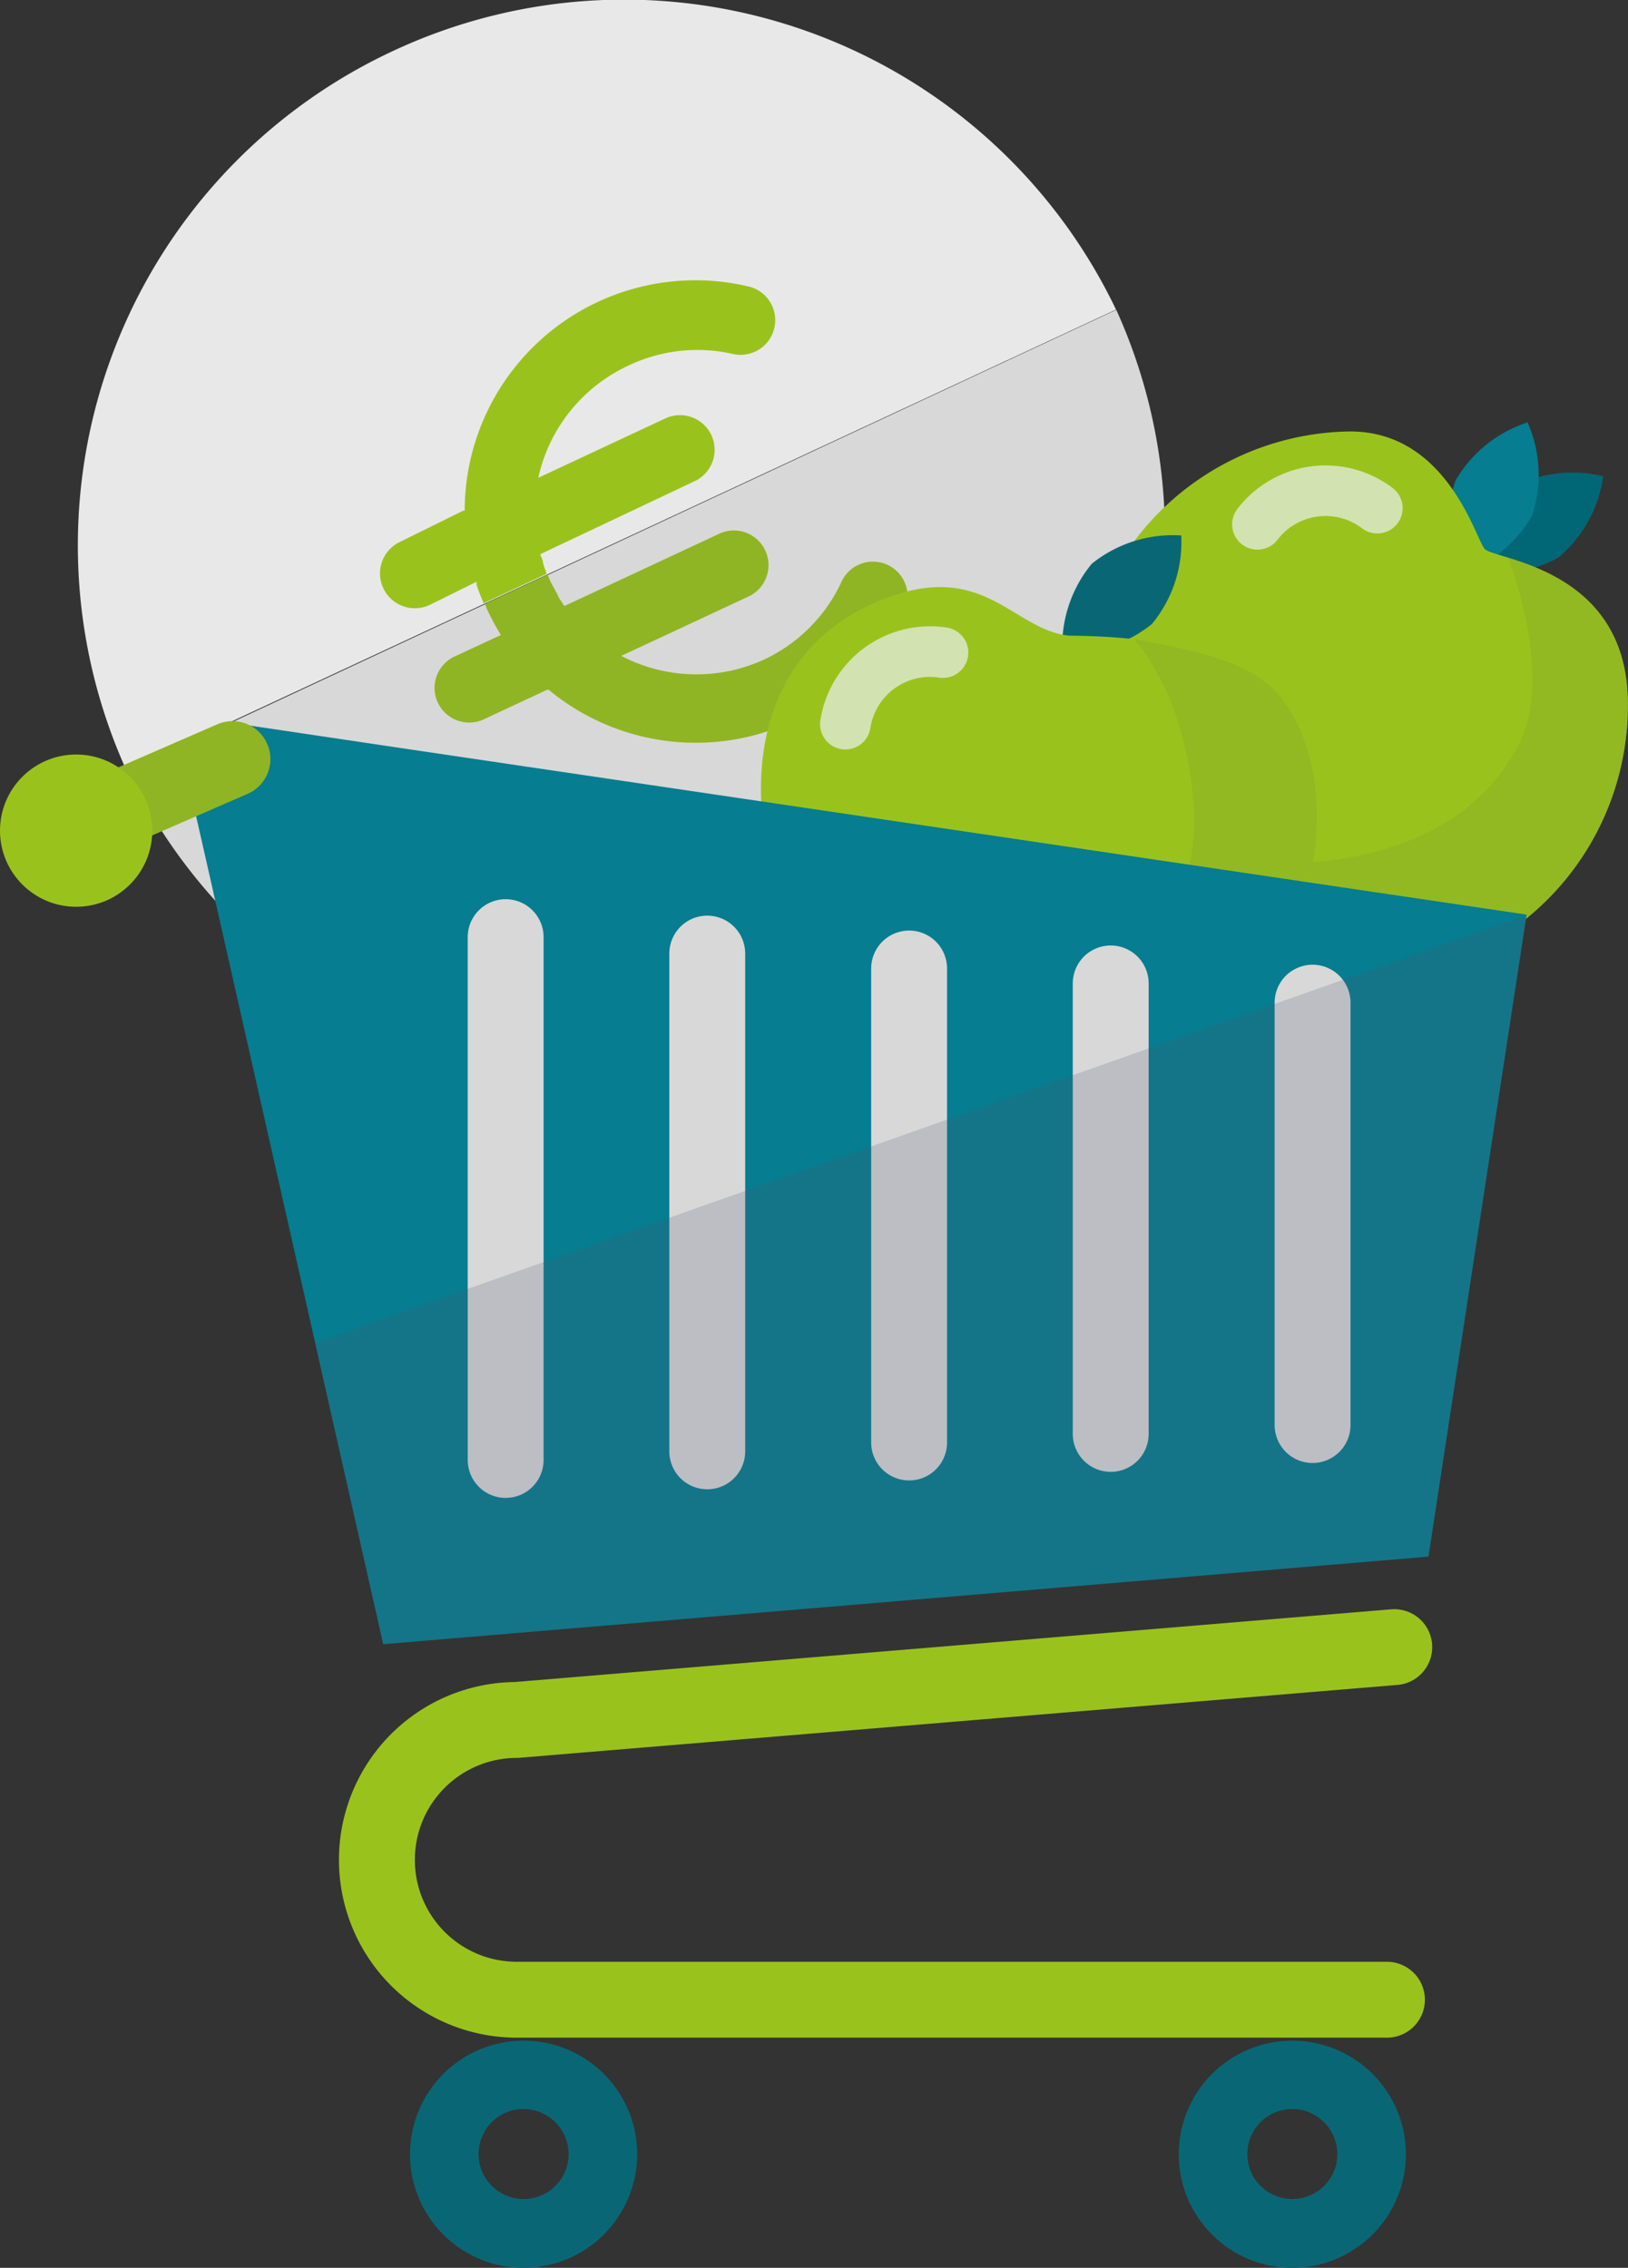 <svg xmlns="http://www.w3.org/2000/svg" viewBox="0 0 64.36 89.66"><rect x="0" y="0" width="64.36" height="89.66" fill="#333333" stroke="none"/><defs><style>.cls-1{isolation:isolate;}.cls-2{fill:#e9e8e8;}.cls-3{fill:#d8d8d8;}.cls-4{fill:#99c31c;}.cls-5,.cls-9{fill:#8fb524;}.cls-11,.cls-12,.cls-14,.cls-6{fill:none;stroke-linecap:round;stroke-linejoin:round;}.cls-6{stroke:#ecf0f1;stroke-width:2px;}.cls-6,.cls-9{opacity:0.7;}.cls-7{fill:#016776;}.cls-8{fill:#067d90;}.cls-10{fill:#096775;}.cls-11{stroke:#99c31c;}.cls-11,.cls-12,.cls-14{stroke-width:3px;}.cls-12{stroke:#d8d8d8;}.cls-13{fill:#4d5970;opacity:0.2;mix-blend-mode:multiply;}.cls-14{stroke:#8fb524;}</style></defs><title>Fichier 127</title><g class="cls-1"><g id="Calque_2" data-name="Calque 2"><g id="AGRI"><path class="cls-2" d="M15.57,2A21.56,21.56,0,0,0,5,30.46L44.12,12.24A21.56,21.56,0,0,0,15.57,2Z"/><path class="cls-3" d="M33.61,40.69A21.56,21.56,0,0,0,44.13,12.25L5.06,30.47A21.56,21.56,0,0,0,33.61,40.69Z"/><path class="cls-4" d="M21.52,22.43l-.05-.16c0-.12-.08-.24-.11-.36v0L27.51,19a1.37,1.37,0,0,0-1.16-2.48l-5.07,2.37a6.4,6.4,0,0,1,3.55-4.43A6.33,6.33,0,0,1,29,14a1.37,1.37,0,0,0,.65-2.66,9.12,9.12,0,0,0-11.28,8.85l-.06,0L15.8,21.43A1.37,1.37,0,0,0,17,23.91L18.84,23l0,.12c.08.25.18.49.28.73l2.48-1.16C21.6,22.62,21.56,22.53,21.52,22.43Z"/><path class="cls-5" d="M19.74,25l.06.11-.18.08-1.7.79a1.37,1.37,0,0,0,1.16,2.48l2.55-1.19.06,0a9.12,9.12,0,0,0,14-3,1.37,1.37,0,1,0-2.45-1.21,6.33,6.33,0,0,1-3,3,6.4,6.4,0,0,1-5.68-.13l5.08-2.37a1.37,1.37,0,0,0-1.16-2.48l-6.17,2.88,0,0-.21-.32L22,23.43c-.09-.16-.18-.32-.26-.49l-.09-.22-2.48,1.16.09.22A9.13,9.13,0,0,0,19.74,25Z"/><path class="cls-6" d="M24,34.8a2.7,2.7,0,0,0-1.6,3.47"/><path class="cls-7" d="M63.38,18.83a5.11,5.11,0,0,1-1.78,3.22,5.11,5.11,0,0,1-3.65.47,5.11,5.11,0,0,1,1.78-3.22A5.11,5.11,0,0,1,63.38,18.83Z"/><path class="cls-8" d="M60.39,16.7a5.11,5.11,0,0,1,.18,3.68,5.11,5.11,0,0,1-2.86,2.33A5.11,5.11,0,0,1,57.54,19,5.11,5.11,0,0,1,60.39,16.7Z"/><path class="cls-4" d="M64.35,27.63a10.84,10.84,0,1,1-11.1-10.57c4-.1,5.12,4.38,5.46,4.66C59.22,22.14,64.23,22.51,64.35,27.63Z"/><path class="cls-9" d="M64.35,27.63a10.84,10.84,0,0,1-20.16,5.79s12,3.28,15.82-3.93c1.48-2.76-.4-7.44-.4-7.44C61.21,22.54,64.26,23.65,64.35,27.63Z"/><path class="cls-6" d="M54.45,20.09a3.39,3.39,0,0,0-4.74.64"/><path class="cls-10" d="M46.7,21.17a5.11,5.11,0,0,1-1.16,3.5A5.11,5.11,0,0,1,42,25.79a5.11,5.11,0,0,1,1.16-3.5A5.11,5.11,0,0,1,46.7,21.17Z"/><path class="cls-4" d="M50.66,27.6c3,3.87,1,12.23-4.41,14.9a10.86,10.86,0,0,1-14.56-4.91c-2.66-5.38-2.36-11.93,3.51-14,3.75-1.35,4.9,1.32,7.06,1.54C42.92,25.15,48.72,25.08,50.66,27.6Z"/><path class="cls-9" d="M50.66,27.6c3,3.87,1,12.23-4.41,14.9a10.81,10.81,0,0,1-5.41,1.12S47.57,37.73,47.2,32c-.29-4.58-2.37-6.73-2.37-6.73C46.82,25.64,49.47,26.06,50.66,27.6Z"/><path class="cls-6" d="M37.28,25.8a3.39,3.39,0,0,0-3.86,2.83"/><path class="cls-8" d="M15.75,29.56h0l-5.84-.87a2.56,2.56,0,0,0-2.35,2.73l.67,2.95h0L15.15,65l41.32-3.46,3.88-25.38Z"/><path class="cls-10" d="M20.7,89.66a4.49,4.49,0,1,1,4.49-4.49A4.5,4.5,0,0,1,20.7,89.66Zm0-6.28a1.78,1.78,0,1,0,1.78,1.78A1.79,1.79,0,0,0,20.7,83.38Z"/><path class="cls-10" d="M51.09,89.66a4.49,4.49,0,1,1,4.49-4.49A4.5,4.5,0,0,1,51.09,89.66Zm0-6.28a1.78,1.78,0,1,0,1.78,1.78A1.79,1.79,0,0,0,51.09,83.38Z"/><path class="cls-11" d="M54.83,79.06H20.41a5.53,5.53,0,0,1-5.51-5.51h0A5.53,5.53,0,0,1,20.41,68l34.71-2.88"/><line class="cls-12" x1="51.89" y1="39.64" x2="51.89" y2="56.34"/><line class="cls-12" x1="43.91" y1="38.88" x2="43.91" y2="56.69"/><line class="cls-12" x1="35.94" y1="38.29" x2="35.94" y2="57.03"/><line class="cls-12" x1="27.96" y1="37.7" x2="27.96" y2="57.38"/><line class="cls-12" x1="19.99" y1="37.05" x2="19.99" y2="57.72"/><polygon class="cls-13" points="15.15 65.02 56.48 61.55 60.36 36.17 12.45 53.09 15.15 65.02"/><line class="cls-14" x1="9.19" y1="30.01" x2="2.69" y2="32.84"/><circle class="cls-4" cx="3.01" cy="32.84" r="3.01"/></g></g></g></svg>